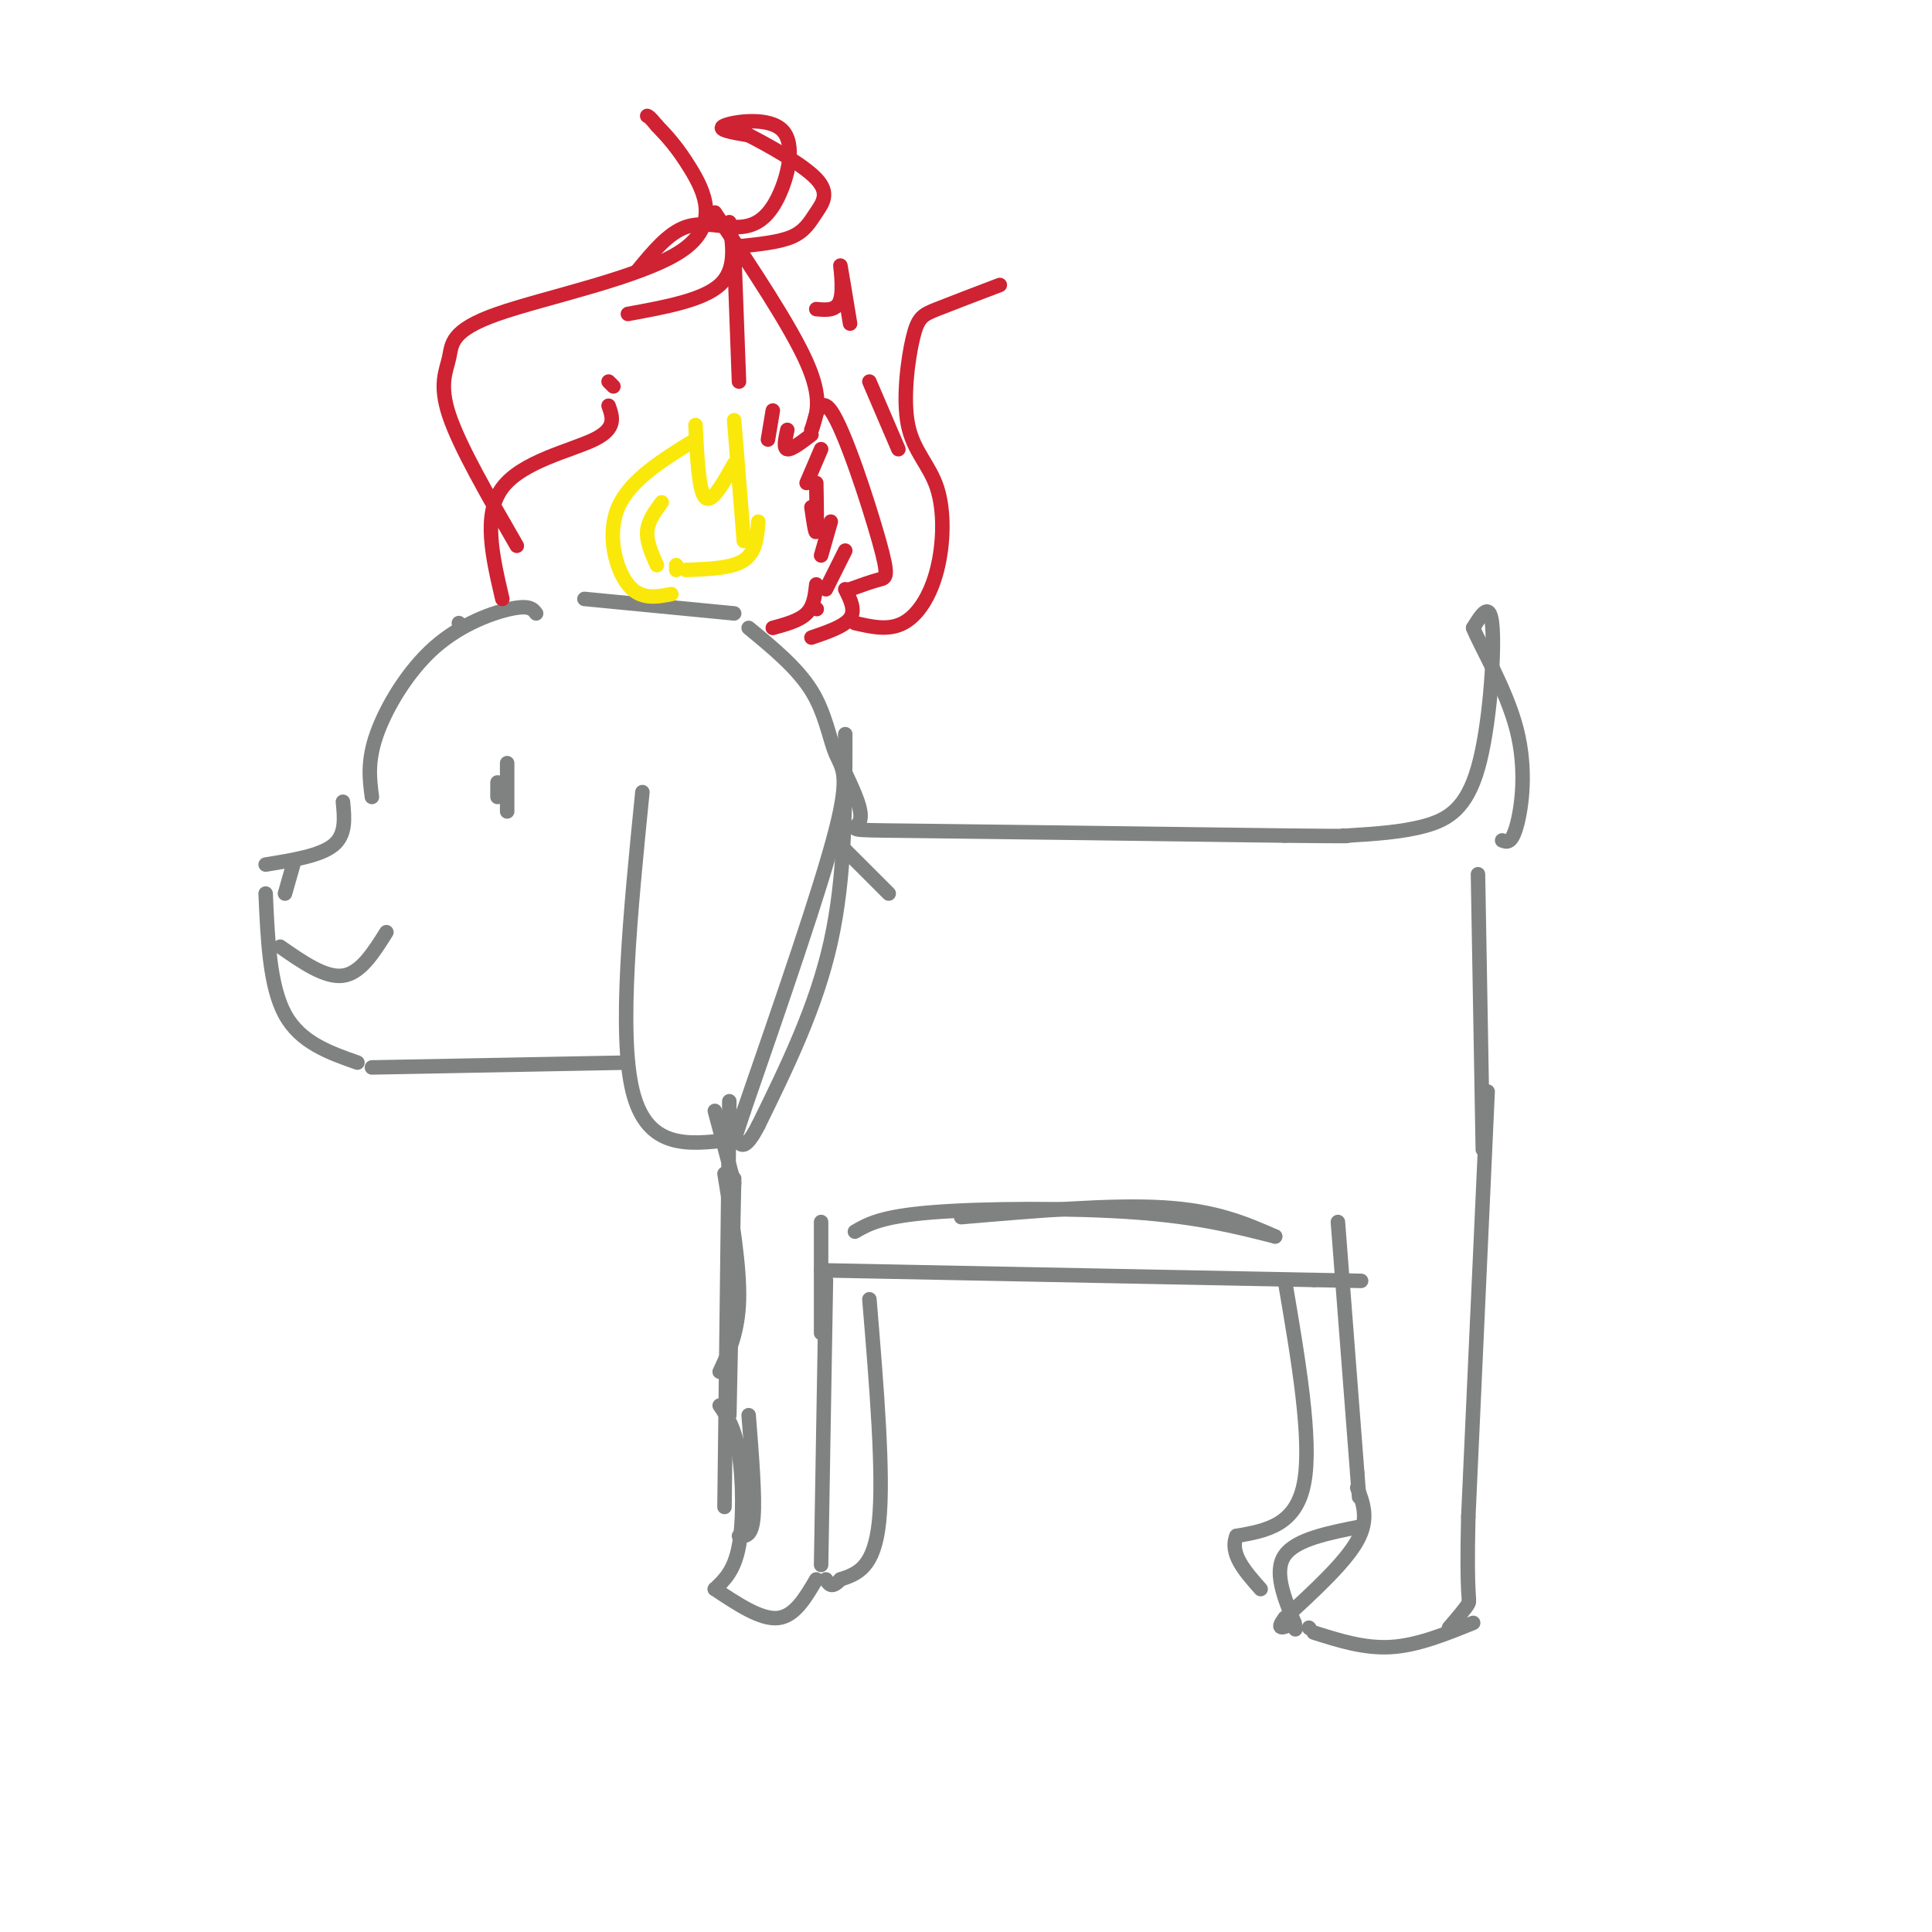 <svg viewBox='0 0 400 400' version='1.1' xmlns='http://www.w3.org/2000/svg' xmlns:xlink='http://www.w3.org/1999/xlink'><g fill='none' stroke='#808282' stroke-width='3' stroke-linecap='round' stroke-linejoin='round'><path d='M95,129c0.000,0.000 0.100,0.100 0.1,0.1'/><path d='M111,127c-0.655,-0.869 -1.310,-1.738 -5,-1c-3.690,0.738 -10.417,3.083 -16,8c-5.583,4.917 -10.024,12.405 -12,18c-1.976,5.595 -1.488,9.298 -1,13'/><path d='M71,166c0.333,3.417 0.667,6.833 -2,9c-2.667,2.167 -8.333,3.083 -14,4'/><path d='M55,185c0.417,9.583 0.833,19.167 4,25c3.167,5.833 9.083,7.917 15,10'/><path d='M59,185c0.000,0.000 2.000,-7.000 2,-7'/><path d='M103,162c0.000,0.000 0.000,3.000 0,3'/><path d='M58,196c4.667,3.250 9.333,6.500 13,6c3.667,-0.500 6.333,-4.750 9,-9'/><path d='M121,124c0.000,0.000 31.000,3.000 31,3'/><path d='M155,130c5.042,4.155 10.083,8.310 13,13c2.917,4.690 3.708,9.917 5,13c1.292,3.083 3.083,4.024 0,16c-3.083,11.976 -11.042,34.988 -19,58'/><path d='M154,230c-3.167,9.667 -1.583,4.833 0,0'/><path d='M133,164c-2.500,25.000 -5.000,50.000 -2,62c3.000,12.000 11.500,11.000 20,10'/><path d='M175,152c0.000,14.750 0.000,29.500 -3,43c-3.000,13.500 -9.000,25.750 -15,38'/><path d='M157,233c-3.333,6.500 -4.167,3.750 -5,1'/><path d='M77,221c0.000,0.000 53.000,-1.000 53,-1'/><path d='M175,160c1.889,4.022 3.778,8.044 3,10c-0.778,1.956 -4.222,1.844 10,2c14.222,0.156 46.111,0.578 78,1'/><path d='M266,173c15.000,0.167 13.500,0.083 12,0'/><path d='M279,173c5.631,-0.351 11.262,-0.702 16,-2c4.738,-1.298 8.583,-3.542 11,-12c2.417,-8.458 3.405,-23.131 3,-29c-0.405,-5.869 -2.202,-2.935 -4,0'/><path d='M305,130c1.381,3.595 6.833,12.583 9,21c2.167,8.417 1.048,16.262 0,20c-1.048,3.738 -2.024,3.369 -3,3'/><path d='M306,181c0.000,0.000 1.000,57.000 1,57'/><path d='M105,158c0.000,0.000 0.000,10.000 0,10'/><path d='M175,176c0.000,0.000 9.000,9.000 9,9'/><path d='M148,230c0.000,0.000 4.000,15.000 4,15'/><path d='M152,244c0.000,0.000 -1.000,49.000 -1,49'/><path d='M150,243c1.583,9.583 3.167,19.167 3,26c-0.167,6.833 -2.083,10.917 -4,15'/><path d='M149,291c1.578,2.311 3.156,4.622 4,10c0.844,5.378 0.956,13.822 0,19c-0.956,5.178 -2.978,7.089 -5,9'/><path d='M148,329c4.750,3.167 9.500,6.333 13,6c3.500,-0.333 5.750,-4.167 8,-8'/><path d='M170,324c0.000,0.000 1.000,-59.000 1,-59'/><path d='M151,228c0.000,0.000 -1.000,84.000 -1,84'/><path d='M170,263c0.000,0.000 102.000,2.000 102,2'/><path d='M272,265c17.000,0.333 8.500,0.167 0,0'/><path d='M277,253c0.000,0.000 4.000,52.000 4,52'/><path d='M281,305c0.667,8.667 0.333,4.333 0,0'/><path d='M281,308c1.250,3.250 2.500,6.500 0,11c-2.500,4.500 -8.750,10.250 -15,16'/><path d='M266,335c-2.167,2.833 -0.083,1.917 2,1'/><path d='M272,338c5.250,1.667 10.500,3.333 16,3c5.500,-0.333 11.250,-2.667 17,-5'/><path d='M308,226c0.000,0.000 -4.000,88.000 -4,88'/><path d='M304,314c-0.444,17.467 0.444,17.133 0,18c-0.444,0.867 -2.222,2.933 -4,5'/><path d='M282,316c-6.833,1.333 -13.667,2.667 -16,6c-2.333,3.333 -0.167,8.667 2,14'/><path d='M268,336c0.333,2.333 0.167,1.167 0,0'/><path d='M271,337c0.000,0.000 0.100,0.100 0.1,0.1'/><path d='M155,293c0.667,8.417 1.333,16.833 1,21c-0.333,4.167 -1.667,4.083 -3,4'/><path d='M180,269c1.500,18.167 3.000,36.333 2,46c-1.000,9.667 -4.500,10.833 -8,12'/><path d='M174,327c-1.833,2.000 -2.417,1.000 -3,0'/><path d='M266,265c2.833,16.583 5.667,33.167 4,42c-1.667,8.833 -7.833,9.917 -14,11'/><path d='M256,318c-1.500,3.667 1.750,7.333 5,11'/><path d='M199,252c15.583,-1.333 31.167,-2.667 42,-2c10.833,0.667 16.917,3.333 23,6'/><path d='M264,256c-7.933,-2.022 -15.867,-4.044 -29,-5c-13.133,-0.956 -31.467,-0.844 -42,0c-10.533,0.844 -13.267,2.422 -16,4'/><path d='M170,253c0.000,0.000 0.000,23.000 0,23'/></g>
<g fill='none' stroke='#cf2233' stroke-width='3' stroke-linecap='round' stroke-linejoin='round'><path d='M104,124c-2.044,-8.756 -4.089,-17.511 0,-23c4.089,-5.489 14.311,-7.711 19,-10c4.689,-2.289 3.844,-4.644 3,-7'/><path d='M126,79c0.000,0.000 1.000,1.000 1,1'/><path d='M130,65c7.750,-1.417 15.500,-2.833 19,-6c3.500,-3.167 2.750,-8.083 2,-13'/><path d='M148,44c7.833,11.750 15.667,23.500 19,31c3.333,7.500 2.167,10.750 1,14'/><path d='M168,89c0.474,-0.255 1.158,-7.893 4,-4c2.842,3.893 7.842,19.317 10,27c2.158,7.683 1.474,7.624 0,8c-1.474,0.376 -3.737,1.188 -6,2'/><path d='M175,122c1.083,2.167 2.167,4.333 1,6c-1.167,1.667 -4.583,2.833 -8,4'/><path d='M132,56c3.188,-3.875 6.375,-7.750 10,-9c3.625,-1.250 7.687,0.126 11,0c3.313,-0.126 5.878,-1.756 8,-6c2.122,-4.244 3.802,-11.104 1,-14c-2.802,-2.896 -10.086,-1.827 -12,-1c-1.914,0.827 1.543,1.414 5,2'/><path d='M155,28c3.900,1.997 11.148,5.989 14,9c2.852,3.011 1.306,5.041 0,7c-1.306,1.959 -2.373,3.845 -5,5c-2.627,1.155 -6.813,1.577 -11,2'/><path d='M169,64c2.156,0.200 4.311,0.400 5,-2c0.689,-2.400 -0.089,-7.400 0,-7c0.089,0.400 1.044,6.200 2,12'/><path d='M180,79c0.000,0.000 6.000,14.000 6,14'/><path d='M107,113c-5.915,-10.253 -11.830,-20.505 -14,-27c-2.170,-6.495 -0.595,-9.232 0,-12c0.595,-2.768 0.211,-5.567 10,-9c9.789,-3.433 29.751,-7.501 38,-13c8.249,-5.499 4.785,-12.428 2,-17c-2.785,-4.572 -4.893,-6.786 -7,-9'/><path d='M136,26c-1.500,-1.833 -1.750,-1.917 -2,-2'/><path d='M177,129c3.483,0.799 6.967,1.599 10,0c3.033,-1.599 5.617,-5.595 7,-11c1.383,-5.405 1.567,-12.219 0,-17c-1.567,-4.781 -4.884,-7.529 -6,-13c-1.116,-5.471 -0.031,-13.665 1,-18c1.031,-4.335 2.009,-4.810 5,-6c2.991,-1.190 7.996,-3.095 13,-5'/></g>
<g fill='none' stroke='#fae80b' stroke-width='3' stroke-linecap='round' stroke-linejoin='round'><path d='M139,123c-3.222,0.622 -6.444,1.244 -9,-2c-2.556,-3.244 -4.444,-10.356 -2,-16c2.444,-5.644 9.222,-9.822 16,-14'/><path d='M144,88c0.333,6.833 0.667,13.667 2,15c1.333,1.333 3.667,-2.833 6,-7'/><path d='M152,87c0.000,0.000 2.000,25.000 2,25'/><path d='M157,108c-0.250,3.167 -0.500,6.333 -3,8c-2.500,1.667 -7.250,1.833 -12,2'/><path d='M137,104c-1.417,1.917 -2.833,3.833 -3,6c-0.167,2.167 0.917,4.583 2,7'/><path d='M140,117c0.000,0.000 0.000,1.000 0,1'/></g>
<g fill='none' stroke='#cf2233' stroke-width='3' stroke-linecap='round' stroke-linejoin='round'><path d='M152,52c0.000,0.000 1.000,27.000 1,27'/><path d='M160,85c0.000,0.000 -1.000,6.000 -1,6'/><path d='M163,89c-0.417,1.917 -0.833,3.833 0,4c0.833,0.167 2.917,-1.417 5,-3'/><path d='M170,93c0.000,0.000 -3.000,7.000 -3,7'/><path d='M169,100c0.083,4.583 0.167,9.167 0,10c-0.167,0.833 -0.583,-2.083 -1,-5'/><path d='M172,108c0.000,0.000 -2.000,7.000 -2,7'/><path d='M169,121c-0.250,2.250 -0.500,4.500 -2,6c-1.500,1.500 -4.250,2.250 -7,3'/><path d='M169,126c0.000,0.000 0.100,0.100 0.1,0.1'/><path d='M171,122c0.000,0.000 4.000,-8.000 4,-8'/></g>
</svg>